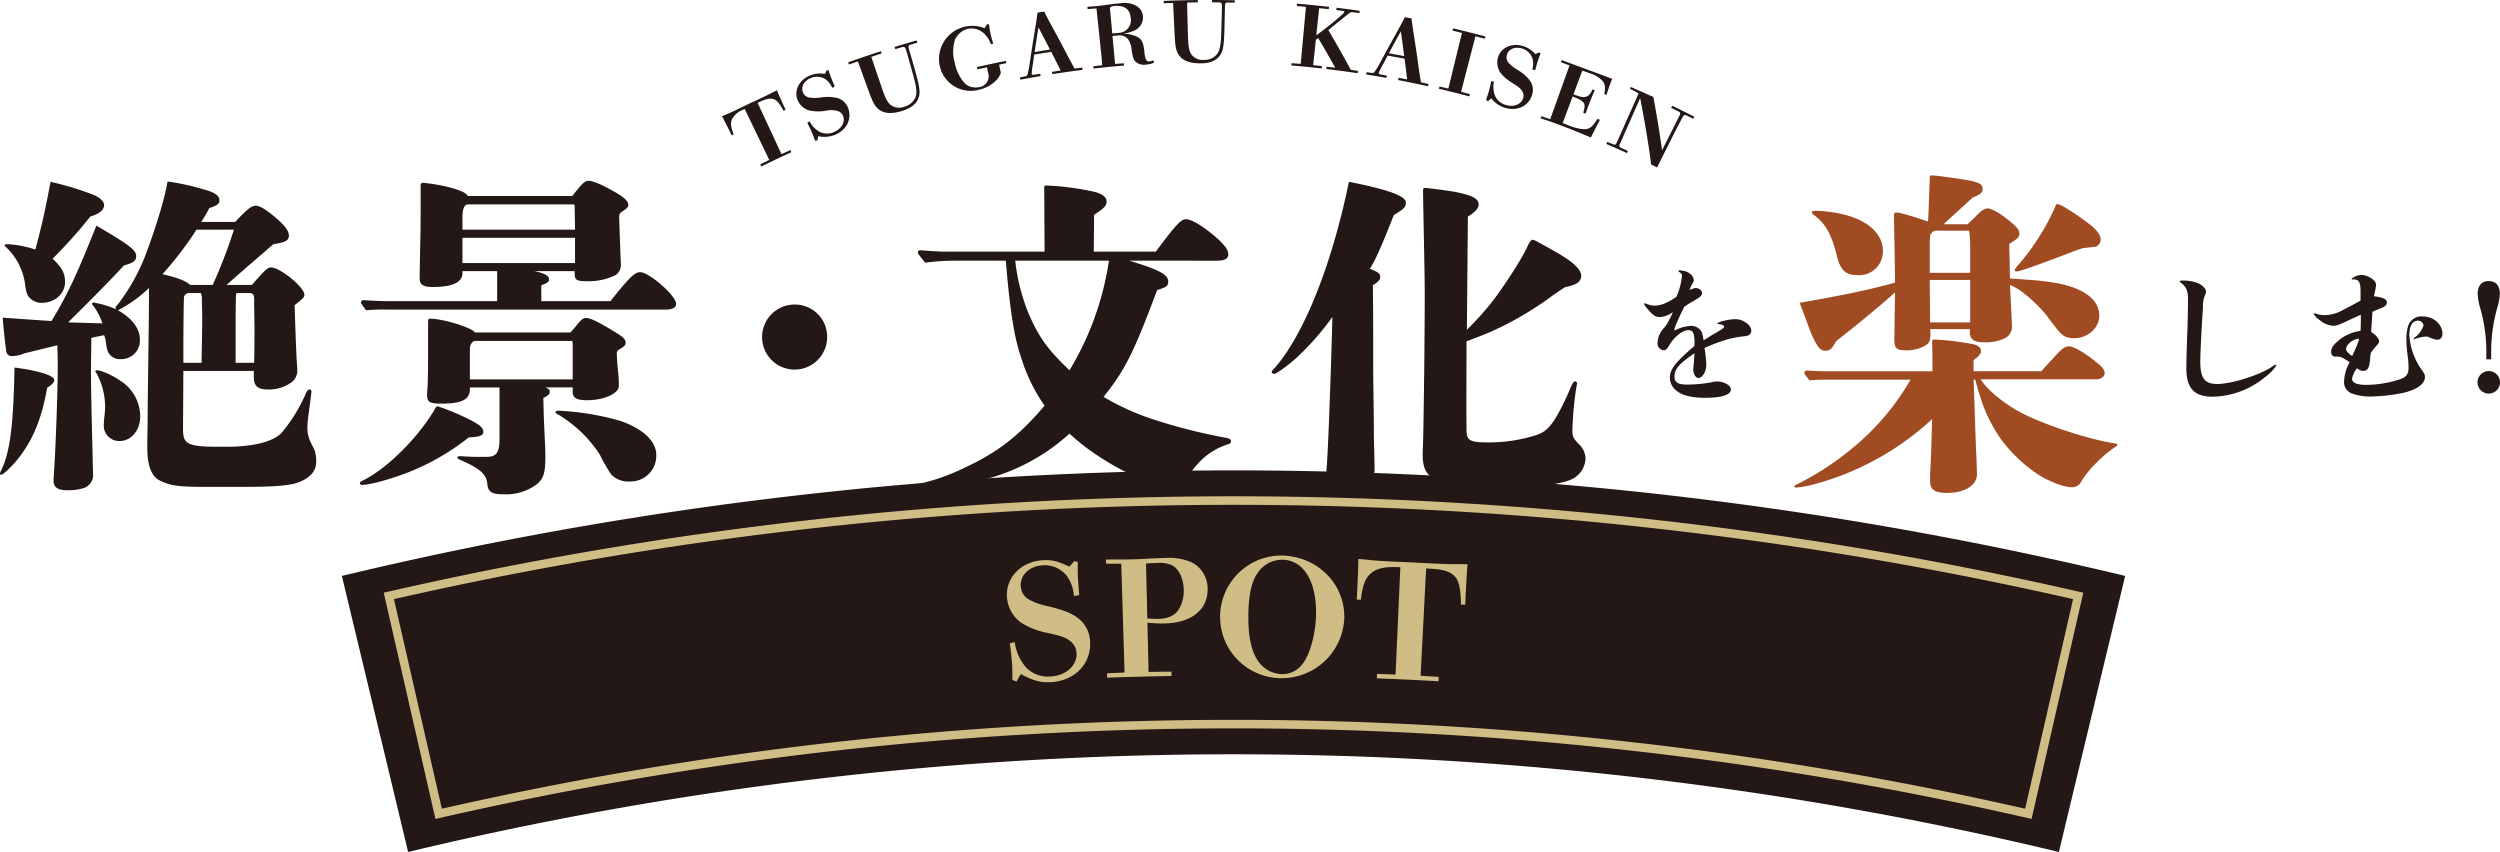 <svg id="グループ_10" data-name="グループ 10" xmlns="http://www.w3.org/2000/svg" xmlns:xlink="http://www.w3.org/1999/xlink" width="572.085" height="194.961" viewBox="0 0 572.085 194.961">
  <defs>
    <clipPath id="clip-path">
      <rect id="長方形_5" data-name="長方形 5" width="572.085" height="194.961" fill="none"/>
    </clipPath>
  </defs>
  <g id="グループ_9" data-name="グループ 9" clip-path="url(#clip-path)">
    <path id="パス_181" data-name="パス 181" d="M10.8,88.736c-1.235,6.941-3.163,11.646-6.326,15.811-1.388,1.852-3.7,4.089-4.165,4.089-.231,0-.308-.077-.308-.231s0-.232.231-.695c2.083-4.165,2.854-10.567,3.086-23.6,5.553.693,9.1,1.85,9.1,2.853,0,.617-.617,1.08-1.619,1.775m31.084,9.256c0,2.7.386,3.7,3.779,4.087,1.466.155,3.394.155,6.094.155,6.017,0,10.722-1.08,12.727-3.24a36.846,36.846,0,0,0,5.4-8.716q.462-1.158.925-1.157a.445.445,0,0,1,.463.462c0,.232-.077.54-.077.772-.463,3.779-.849,5.862-.849,7.482,0,2.082.617,3.162,1.62,5.091a8.24,8.24,0,0,1,.386,2.854c0,2.083-1.543,3.625-3.934,4.55-2.777,1.08-8.253,1.08-15.35,1.08h-5.63c-6.711,0-8.485-.231-11.03-1.543-1.929-1-2.7-3.856-2.7-7.25,0-.694,0-3.008.077-5.476,0-2.315,0-3.394.154-15.195.077-6.094.155-10.028.155-16.044a29.46,29.46,0,0,1-7.1,5.09c3.163,1.775,5.014,4.165,5.014,6.634a4.252,4.252,0,0,1-4.4,4.551A2.987,2.987,0,0,1,24.6,80.25a14.393,14.393,0,0,1-.385-2.082,6.79,6.79,0,0,0-.386-1.466c-1.157.232-1.928.386-2.931.618,0,2.545-.077,5.09-.077,7.635,0,1.852,0,5.014.385,19.746,0,1.466.077,3.086.077,3.626a3.121,3.121,0,0,1-2,3.317,11.517,11.517,0,0,1-3.934.54c-2.082,0-3.085-.694-3.085-2.083,0-.926.154-2.776.231-4.319.232-3.7.849-18.821.695-24.3l-.077-2.468-7.559,1.85a7.141,7.141,0,0,1-2.7.618,1.241,1.241,0,0,1-1.389-.926c-.231-1.311-.694-5.631-.848-7.867,4.4.308,7.482.54,11.184.771,4.011-6.711,5.862-10.876,10.259-21.829,3.548,2.083,5.708,3.394,7.173,4.474,1.312.925,1.928,1.7,1.928,2.468,0,1.08-.539,1.542-2.776,2.16-3.317,3.548-5.708,6.016-12.8,13.036L23.448,74a15,15,0,0,0-2.082-4.011c-.155-.155-.309-.309-.309-.463a.331.331,0,0,1,.309-.308,22.565,22.565,0,0,1,5.167,1.542.981.981,0,0,1-.077-.463c0-.154.618-.694.849-1.079a46.2,46.2,0,0,0,5.477-9.565c1.619-4.011,4.7-12.881,5.553-18.126a56.654,56.654,0,0,1,9.642,2.237c1.7.617,2.237,1.31,2.237,2.082s-.463,1.157-2.314,1.774a33.233,33.233,0,0,1-1.852,3.162h7.791c.385-.462,1.157-1.233,1.774-1.85,1.311-1.312,2.16-1.852,2.931-1.852.926,0,2.468.926,4.859,3.008,1.929,1.7,2.7,2.777,2.7,3.858s-.848,1.542-3.548,1.927c-3.548,3.086-7.173,6.171-10.722,9.333h5.785c3.085-3.47,3.625-4.01,4.4-4.01,2.082,0,7.636,4.55,7.636,6.248a1.236,1.236,0,0,1-.386.848c-.617.54-1.157,1-1.851,1.542.155,4.782.232,7.1.463,12.5.077.926.154,1.928.154,2.7a3.332,3.332,0,0,1-1.7,2.7,8.687,8.687,0,0,1-5.091,1.388c-2.391,0-3.162-.925-3.162-2.854V84.878H41.96ZM20.672,49.552a108.487,108.487,0,0,1-8.639,9.642c2.082,1.927,2.854,3.316,2.854,5.321,0,2.7-2.314,4.783-5.323,4.783a3.764,3.764,0,0,1-2.931-1.311c-.463-.54-.694-1.312-.925-3.163a14.19,14.19,0,0,0-4.4-8.331c-.154-.154-.231-.231-.231-.385s.308-.232.617-.232a24.18,24.18,0,0,1,6.4,1.235c1.62-6.171,2.16-8.562,3.471-15.5a65.9,65.9,0,0,1,10.1,3.085c1.389.694,2.16,1.466,2.16,2.237,0,1.157-1.157,2.006-3.162,2.623m6.633,51.37a3.522,3.522,0,0,1-3.548-3.471,17.543,17.543,0,0,1,.154-2.237,20.425,20.425,0,0,0,.154-2.082A16.335,16.335,0,0,0,22.137,85.5c-.231-.308-.309-.385-.309-.54s.155-.231.309-.231c1.08,0,3.625,1.157,5.4,2.392a9.73,9.73,0,0,1,4.551,8.175c0,3.009-1.928,5.631-4.782,5.631M44.969,52.56a80.271,80.271,0,0,1-7.791,10.182c3.394.771,5.554,1.62,6.325,2.467h5.168A113.842,113.842,0,0,0,53.53,52.56ZM46.2,68.681a3.945,3.945,0,0,0-.231-1.62H43.04a1.286,1.286,0,0,0-.925.848c-.078.232-.155,7.791-.155,11.339v3.78h4.165c.077-4.551.155-8.717.155-10.336Zm11.956.54v-.694c0-1.158-.308-1.466-1.157-1.466H54.147a1.542,1.542,0,0,0-.154.694c-.077,1.928-.077,6.633-.077,10.336v4.937h4.242c.077-4.32.077-6.48.077-8.023Z" fill="#231815"/>
    <path id="パス_182" data-name="パス 182" d="M107.29,100.074a53.883,53.883,0,0,1-14.5,8.253c-4.551,1.7-8.485,2.622-9.8,2.622-.463,0-.617-.077-.617-.385,0-.232.154-.386.849-.695,5.476-2.776,12.341-9.641,16.12-15.965.463-.849.54-.926.849-.926a55.238,55.238,0,0,1,6.093,2.468c3.24,1.543,4.32,2.314,4.32,3.394,0,.693-.54,1.156-3.317,1.234m32.4-31.162c4.32-5.4,5.554-6.633,6.788-6.633,2.082,0,8.253,5.4,8.253,7.25,0,.848-.848,1.311-2.391,1.311H88.316a44.954,44.954,0,0,0-4.552.154c-1.079-1.465-1.156-1.619-1.156-1.773a.55.55,0,0,1,.617-.54c1.851.154,4.319.231,5.476.231h25.068V62.047h-7.944v.463c0,2.082-2.237,3.162-6.788,3.162-2.237,0-3.008-.54-3.008-2,0-.617.077-5.013.154-8.562.077-3.085.077-6.556.077-9.41V42.532c0-.54.154-.694.617-.694a40.137,40.137,0,0,1,6.171,1.08c2.468.695,3.625,1.235,4.011,1.928H130.97c2.391-3.085,2.931-3.471,3.7-3.471,1.079,0,3.393,1,6.4,2.778,1.851,1.079,2.7,1.927,2.7,2.7,0,.54-.231.771-1.465,1.62-.617.386-.617.694-.617,1.31,0,.232.308,8.949.385,10.722a2.66,2.66,0,0,1-1.388,2.546,14.4,14.4,0,0,1-6.016,1.312c-2.7,0-3.163-.232-3.163-1.775v-.54h-9.179c2.469.54,3.317,1.08,3.317,1.929,0,.462-.308.77-1.774,1.31v3.626Zm-9.178,7.173a14.744,14.744,0,0,0,1.233-1.388c1.389-1.7,1.7-1.928,2.392-1.928,1,0,2.854.926,6.4,3.085,2.161,1.311,2.623,1.774,2.623,2.623,0,.54-.308.771-1.388,1.465a.949.949,0,0,0-.617,1c0,.54.077,2,.231,3.547a30.6,30.6,0,0,1,.231,3.858c0,1.7-3.471,3.239-7.25,3.239-2.391,0-3.317-.54-3.317-1.929v-1H124.8c.771.309,1,.54,1,1s-.308.926-1.465,1.389c.077,3.548.077,3.857.231,7.174.232,4.936.232,5.245.232,6.247,0,3.78-.386,5.168-2.237,6.557a11.894,11.894,0,0,1-7.482,2.083c-2.314,0-3.394-.463-3.549-2.238-.154-2.159-1.465-3.548-5.707-5.4-1-.463-1.157-.54-1.157-.772s.231-.308.54-.308c.231,0,.308,0,1.465.077,1.466.077,1.774.077,2.314.077H111.3c2.314,0,3.008-.925,3.008-4.242V88.658h-6.787v.463c0,2.314-1.929,3.24-6.4,3.24-2.853,0-3.393-.309-3.393-2.161,0-.848.231-1.079.231-8.33V73.54c0-.463.155-.617.386-.617,3.085,0,9.719,2.082,10.335,3.162Zm1-28.385a3.757,3.757,0,0,0-.077-.925H107.059c-.772,0-1.234,1-1.234,2.854V52.56h25.762ZM105.825,60.2h25.762V54.412H105.825Zm25.222,19.052a5.864,5.864,0,0,0-.077-1.234H108.678c-.539,0-1.156.849-1.156,1.7v7.1h23.525Zm13.19,30.93a5.549,5.549,0,0,1-4.319-1.542,34.011,34.011,0,0,1-2.623-4.552,29.184,29.184,0,0,0-9.487-9.178c-.463-.232-.695-.386-.695-.541,0-.231.232-.384.618-.384a60.6,60.6,0,0,1,14.423,2.39c4.937,1.775,8.022,4.551,8.022,7.713a5.882,5.882,0,0,1-5.939,6.094" fill="#231815"/>
    <path id="パス_183" data-name="パス 183" d="M189.281,77.088a7.444,7.444,0,1,1-7.482-7.4,7.374,7.374,0,0,1,7.482,7.4" fill="#231815"/>
    <path id="パス_184" data-name="パス 184" d="M258.391,59.655c6.71,2.006,8.947,3.163,8.947,4.782,0,1-.462,1.312-2.545,1.929-5.4,14.5-7.482,18.512-12.265,24.451a56.88,56.88,0,0,0,11.185,5.091,128.285,128.285,0,0,0,17.046,4.319c.7.155.926.386.926.772,0,.308-.154.54-.771.694a15.532,15.532,0,0,0-6.711,4.319,16.494,16.494,0,0,0-3.317,5.168,1.363,1.363,0,0,1-1.542,1.08,24.929,24.929,0,0,1-6.711-1.928c-3.779-1.542-11.724-5.323-17.895-11.108a45.8,45.8,0,0,1-20.363,10.722,78.258,78.258,0,0,1-14.887,2.006c-.462,0-.694-.154-.694-.463,0-.386.309-.54,1.157-.694a46.082,46.082,0,0,0,10.49-3.625c7.328-3.394,12.419-7.02,18.589-14.347a39.267,39.267,0,0,1-5.322-10.876c-1.311-3.934-2.391-8.407-3.548-22.292H218.59a51.244,51.244,0,0,0-6.865.463c-1.619-2.005-1.7-2.159-1.7-2.314a.55.55,0,0,1,.617-.54c1.852.155,4.166.309,5.322.309H239.03l-.077-14.655c0-.386.077-.463.54-.463a60.907,60.907,0,0,1,11.03,1.466c1.774.463,2.7,1.233,2.7,2.159,0,1-.463,1.466-2.854,3.086l-.077,8.407h14.192c4.86-6.48,5.785-7.405,6.942-7.405s3.548,1.388,6.248,3.626c2.468,2.082,3.394,3.316,3.394,4.4,0,1-.771,1.465-2.545,1.465Zm-26.071,0a44.56,44.56,0,0,0,3.008,11.956c2.468,5.862,4.859,8.793,9.41,13.112a67.519,67.519,0,0,0,9.025-25.068Z" fill="#231815"/>
    <path id="パス_185" data-name="パス 185" d="M318.939,49.243c-2.931,7.482-4.242,10.335-5.476,12.264,2,.772,2.391,1.157,2.391,1.929,0,.694-.772,1.233-1.7,1.85.077,6.171.077,7.483.077,17.047,0,5.631.154,11.955.154,16.276,0,2.39.155,6.092.155,8.638a3,3,0,0,1-1,2.545,9.421,9.421,0,0,1-5.631,1.775c-3.394,0-4.4-.618-4.4-3.008,0-.154,0-.617.155-2.623.385-5.94,1-23.989,1.234-33.4a61.809,61.809,0,0,1-7.636,8.793c-1.775,1.775-5.168,4.242-5.708,4.242-.232,0-.54-.231-.54-.462,0-.155.077-.309.694-.926,6.711-7.636,13.113-23.757,16.969-42.577,8.717,1.7,13.036,3.239,13.036,4.705,0,1.08-.386,1.466-2.777,2.931m16.738,26.225a72.349,72.349,0,0,0,5.091-5.554c2.777-3.393,7.559-10.72,8.793-13.575.386-.849.848-1.466,1.08-1.466.463,0,.694.155,4.551,2.315,4.628,2.545,6.633,4.4,6.633,5.862,0,1.388-.848,2.082-3.779,2.7-1.466,1-2.546,1.7-3.24,2.238a75.145,75.145,0,0,1-13.344,7.79c-1.543.694-4.551,1.851-5.862,2.314,0,6.787-.077,13.575,0,20.363,0,2.314.771,2.777,4.7,2.777a35.414,35.414,0,0,0,11.339-1.7c1.774-.616,2.776-1.464,4.242-3.7a54.183,54.183,0,0,0,3.471-7.018c.54-1.157.771-1.543,1.08-1.543a.5.5,0,0,1,.463.463,4.366,4.366,0,0,1-.155.771,80.843,80.843,0,0,0-.925,9.95c0,1.465.231,1.928,1.7,3.394a4.8,4.8,0,0,1,1.311,2.931,5.485,5.485,0,0,1-3.625,5.09c-2.468,1-7.4,1.543-14.116,1.543-16.66,0-19.746-1.157-19.514-8.021l.077-2.16c.154-5.168.385-24.22.385-34.093,0-4.705-.385-20.826-.385-23.6,0-.385.154-.54.463-.54.54,0,5.785.695,6.941.926,3.857.771,5.323,1.542,5.323,2.854,0,1-1.08,1.928-2.469,2.777Z" fill="#231815"/>
    <path id="パス_186" data-name="パス 186" d="M391.763,76.674c.275-.172.652-.378,1.03-.584,1.614-.995,1.751-1.1,1.751-1.339s-.515-.55-1.236-.584c-.309,0-.343-.034-.343-.1,0-.206.755-.481,1.648-.687a11.553,11.553,0,0,1,2.574-.344,4.191,4.191,0,0,1,2.472.893,2.321,2.321,0,0,1,1.1,1.717,1.112,1.112,0,0,1-.721,1.1c-.24.138-.446.138-1.819.309a22.641,22.641,0,0,0-3.949.928,37.139,37.139,0,0,0-4.223,1.647,26.678,26.678,0,0,1,.412,3.88c0,1.511-.892,2.986-1.819,2.986-.618,0-1.168-.961-1.168-1.991a2.414,2.414,0,0,1,.035-.446c.034-.24.137-1.305.24-3.227-3.467,2.368-4.566,3.6-4.566,5.322,0,1.373.79,1.853,2.953,1.853a31.333,31.333,0,0,0,5.459-.515,5.761,5.761,0,0,1,1.235-.206c1.648,0,3.262.893,3.262,1.82,0,1.236-2.026,1.923-5.9,1.923-3.159,0-5.356-.549-6.695-1.751a3.728,3.728,0,0,1-1.373-2.85c0-1.888,1.2-3.468,5.6-7.244a4.885,4.885,0,0,0,.034-.687c0-2.231-.343-2.952-1.373-2.952-1.339,0-3.193,1.476-4.36,3.4-.584,1-.859,1.2-1.374,1.2A1.537,1.537,0,0,1,379.3,78.6a5.222,5.222,0,0,1,1.338-3.4,7.762,7.762,0,0,0,1.27-1.888,16.03,16.03,0,0,0,.894-1.888,5.528,5.528,0,0,1-3.022,1.133c-.858,0-1.408-.344-2.4-1.442-.824-.927-1.133-1.339-1.133-1.58a.146.146,0,0,1,.137-.136.875.875,0,0,1,.24.068,6,6,0,0,0,1.992.481c1.373,0,2.884-.584,5.012-2.026a15.706,15.706,0,0,0,1.271-4.841.9.9,0,0,0-.515-.756c-.172-.1-.275-.2-.275-.308s.137-.172.275-.172.686.1,1.2.206a2.909,2.909,0,0,1,1.3.721,1.9,1.9,0,0,1,.721,1.408c0,.172-.069.343-.378.824a13.41,13.41,0,0,0-.618,1.339c.24-.1.618-.206.893-.31a2.164,2.164,0,0,1,.481-.136c.755,0,1.51.549,1.51,1.167,0,.378-.24.755-1,1.236-.583.343-1.613.961-2.094,1.235-.274.206-.652.447-.961.653-.515.962-1.133,2.3-1.614,3.4a9.409,9.409,0,0,0-.686,1.854c0,.068.034.137.1.137a.68.68,0,0,0,.274-.1,8.8,8.8,0,0,1,3.262-.893,2.667,2.667,0,0,1,2.678,1.511,9.977,9.977,0,0,1,.378,1.785Z" fill="#231815"/>
    <path id="パス_187" data-name="パス 187" d="M453.238,86.806c1.311,2.083,4.32,4.706,7.637,6.711,5.09,3.163,16.737,6.942,22.6,7.868.771.154,1.079.154,1.079.385,0,.155-.308.386-.694.618a30.928,30.928,0,0,0-4.474,3.856,22.293,22.293,0,0,0-3.162,4.011,2.263,2.263,0,0,1-2.16,1.234c-1.7,0-4.628-1.157-6.865-2.392a33.5,33.5,0,0,1-9.718-9.178c-2.546-3.934-3.78-6.71-5.477-13.035h-.386c.155,3.547.386,11.416.54,15.272.155,3.162.232,5.862.232,6.4,0,2.391-2.623,4.243-6.865,4.243-2.777,0-3.857-.772-3.857-2.7,0-.617,0-1.773.077-2.853.077-1.543.232-5.168.386-11.339a64.253,64.253,0,0,1-17.9,11.725,60.6,60.6,0,0,1-8.484,3.007,21.3,21.3,0,0,1-4.706.926c-.231,0-.462-.077-.462-.231s.154-.309,1.311-.849a65.207,65.207,0,0,0,11.647-7.636,56.821,56.821,0,0,0,13.652-15.966H418.837c-1.543,0-3.24,0-4.782.154-1.08-1.389-1.157-1.543-1.157-1.7a.55.55,0,0,1,.617-.54c1.311.077,3.008.154,3.856.154h24.837c0-.772,0-5.784-.077-6.633v-.154c0-.386.154-.463.694-.463a62.014,62.014,0,0,1,8.793,1.08c1.235.309,1.7.925,1.7,1.619,0,.772-1,1.466-1.7,2.006v2.545h15.5c.617-.694,1.389-1.542,3.394-3.7,1.466-1.62,2.083-2,3.008-2,1,0,3.548,1.465,6.171,3.625,1.465,1.157,1.928,1.773,1.928,2.545s-.925,1.388-2,1.388Zm6.711-23.062c.463,0,2.7.154,3.471.231a59.076,59.076,0,0,1,7.4.848c6.093,1.157,9.564,3.78,9.564,7.4,0,2.931-2.777,5.168-5.631,5.168-2.005,0-2.854-.463-4.473-2.623-.7-.925-1.543-2.005-1.851-2.467a33.686,33.686,0,0,0-5.554-5.4,13.763,13.763,0,0,0-2.931-1.7l.231,4.319.232,4.937V74.7a2.938,2.938,0,0,1-1.466,2.623,10.063,10.063,0,0,1-4.937,1c-2.236,0-3.239-.617-3.239-2.314v-.695h-9.1a2.633,2.633,0,0,1,.077.772c0,.926.077,2.16-.848,2.777a8.344,8.344,0,0,1-4.551,1.311c-2.391,0-2.854-.463-2.854-2.545l.155-10.722c-4.012,3.625-10.105,8.562-13.422,11.108-1.079,1.85-1.388,2.236-2.545,2.236-1.08,0-1.7-.695-3.009-3.471-.693-1.62-1.542-4.165-2.853-7.481,7.4-1.312,15.349-2.778,21.829-4.629,0-2.159-.078-5.167-.232-15.349q0-.695.463-.694c1.08,0,4.705,1.156,7.328,2.082.154-2.391.385-9.8.385-9.95,0-.463.077-.618.463-.618,1.157,0,7.636.926,9.333,1.312,1.774.463,2.314.849,2.314,1.774s-.617,1.312-2.314,2l-6.634,6.094h5.477c.54-.463,1.465-1.389,2.314-2.236,1-1,1.62-1.389,2.391-1.389.926,0,3.471,1.543,5.631,3.471,1.157,1,1.542,1.62,1.542,2.391s-.771,1.311-2.313,2.237Zm-34.787-.772c-2.854,0-4.011-1.08-4.86-4.55-1.156-4.705-2.545-7.251-5.168-9.179a1.3,1.3,0,0,1-.54-.694c0-.232.386-.309,1.08-.309a29.766,29.766,0,0,1,7.637,1.234c4.782,1.542,7.559,4.4,7.559,7.945a5.43,5.43,0,0,1-5.708,5.553m25.685-.54V56.647a27.845,27.845,0,0,0-.231-3.856h-7.791a1.82,1.82,0,0,0-1,.771c-.154.309-.231.386-.231,3.162v5.708Zm-9.256,1.621.077,9.718h9.179V64.053Zm37.641-7.56c-.54.077-1.542.154-2.7.309-2.237.771-3.933,1.465-5.013,1.851-4.243,1.619-7.482,2.777-9.025,3.239a4.088,4.088,0,0,1-1,.232c-.308,0-.462-.154-.462-.309s.077-.231.231-.463a6.718,6.718,0,0,1,.694-.848,49.533,49.533,0,0,0,4.86-6.633,52.133,52.133,0,0,0,3.394-6.325c.231-.617.308-.849.617-.849a4.587,4.587,0,0,1,1.311.54,55.269,55.269,0,0,1,6.71,4.628c1.389,1.312,1.852,2.083,1.852,2.931a1.617,1.617,0,0,1-1.466,1.7" fill="#a14b23"/>
    <path id="パス_188" data-name="パス 188" d="M519.811,83.986c.652-.446.79-.515.927-.515a.158.158,0,0,1,.172.137,9.531,9.531,0,0,1-2.541,2.644,19.392,19.392,0,0,1-12.016,4.532c-4.257,0-6.042-1.957-6.042-6.489,0-1.922.137-6.248.24-8.72.068-2.061.137-4.979.137-6.695,0-1.922-.172-2.575-.79-3.4a3.967,3.967,0,0,0-.892-.824c-.172-.1-.206-.172-.206-.24,0-.138.1-.206.343-.206a9.65,9.65,0,0,1,3.742.549c1.168.515,1.923,1.3,1.923,1.992,0,.274-.035.342-.309,1a5.869,5.869,0,0,0-.378,2.471c-.446,6.9-.618,11.056-.618,12.463,0,3.846.961,5.185,3.914,5.185,3.159,0,9.647-2.026,12.394-3.88" fill="#231815"/>
    <path id="パス_189" data-name="パス 189" d="M542.6,75.952c1.133.722,1.82,1.58,1.82,2.129,0,.274-.1.48-.447.858a20.853,20.853,0,0,0-1.442,1.785,10.245,10.245,0,0,0-.171,1.511c-.172,1.957-.584,2.644-1.58,2.644a2.059,2.059,0,0,1-1.373-.618A4.684,4.684,0,0,0,538.24,86.7c0,.928,1.167,1.374,3.3,1.374a25.346,25.346,0,0,0,7.415-1.2c1.682-.549,2.2-1.2,2.2-2.746a17.961,17.961,0,0,0-.172-2.473,29.147,29.147,0,0,1-.309-3.879,9.967,9.967,0,0,1,.412-3.261,3.2,3.2,0,0,1,3.33-2.1,4.731,4.731,0,0,1,2.919.962,3.944,3.944,0,0,1,1.511,2.265,3.367,3.367,0,0,1,.068.687c0,.927-.412,1.408-1.236,1.408a5.108,5.108,0,0,1-1.889-.618,2.635,2.635,0,0,0-.823-.1,9.648,9.648,0,0,0-2.335.55.888.888,0,0,1-.241.069c-.034,0-.1,0-.1-.069s.172-.24.241-.309a5.641,5.641,0,0,0,2.06-2.815,1.254,1.254,0,0,0-1.3-1.064c-1.236,0-1.957,1.235-1.957,3.33a15.434,15.434,0,0,0,2.85,7.931c.618.926.721,1.064.721,1.648,0,1.545-1.785,2.849-4.91,3.6a39.518,39.518,0,0,1-6.832.825,12.341,12.341,0,0,1-5.184-.756,2.767,2.767,0,0,1-1.579-2.644,9.994,9.994,0,0,1,1.27-4.428c-.309-.206-1.03-.687-1.339-.859a3.134,3.134,0,0,0-1.991-.412.99.99,0,0,1-.893-1.1c0-.72.275-1.373,1.476-2.4a9.693,9.693,0,0,1,5.253-2.4c.034-.583.069-2.026.069-3.708l-.515.241c-.584.274-.927.411-1.648.755-2.747,1.305-3.33,1.545-4.154,1.545a5.382,5.382,0,0,1-3.193-1.373,3.982,3.982,0,0,1-1.27-1.305.162.162,0,0,1,.171-.172.439.439,0,0,1,.206.034,5.68,5.68,0,0,0,2.129.378,8.482,8.482,0,0,0,4.086-1.133c1.373-.686,3.089-1.614,4.119-2.2V66.786c0-2.2-.377-2.85-1.579-2.85-.069,0-.275.035-.343.035s-.1,0-.1-.069c0-.137.171-.275.446-.446a3.6,3.6,0,0,1,1.716-.55c1.511,0,3.4,1.236,3.4,2.2a7.445,7.445,0,0,1-.206,1.409c-.137.72-.206,1-.274,1.269,2.231.31,2.953.687,2.953,1.443,0,.583-.378.96-1.545,1.373-.344.137-.893.377-1.717.72a7.665,7.665,0,0,0-.1,1.2ZM539.819,77.7c0-.137-.069-.171-.378-.171a5.8,5.8,0,0,0-1.133.446c-.892.583-1.442,1.27-1.442,1.854,0,.446.275.756,1,1.373.137.1.206.138.378.275a29.4,29.4,0,0,0,1.579-3.777" fill="#231815"/>
    <path id="パス_190" data-name="パス 190" d="M569.51,90.063a2.575,2.575,0,1,1,2.575-2.574,2.57,2.57,0,0,1-2.575,2.574m-.55-9.75a36.432,36.432,0,0,0-1.441-9.957,13.221,13.221,0,0,1-.55-3.089c0-1.854.928-2.953,2.472-2.953,1.682,0,2.609,1.03,2.609,2.953a11.733,11.733,0,0,1-.515,2.883,37.542,37.542,0,0,0-1.476,10.163v1.922h-1.1Z" fill="#231815"/>
    <path id="パス_191" data-name="パス 191" d="M174.187,22.439c1.271-.582,2.241-1.085,3.6-1.789.146.383.248.616.437,1.045.535,1.215,1.215,2.707,1.557,3.433l-.489.216c-.829-1.556-1.5-2.371-2.152-2.612-.8-.306-1.694-.164-3.2.53-.191.09-.383.177-.574.267q2.733,5.868,5.466,11.739,1.024-.465,2.051-.922c.073.159.146.321.218.48q-3.465,1.575-6.891,3.266c-.078-.156-.156-.315-.234-.472q1.026-.517,2.055-1.026L170.411,24.93l-.315.151a4.713,4.713,0,0,0-2.647,2.327c-.322.817-.2,1.675.446,3.341l-.46.233c-.407-.843-1.017-2.091-1.61-3.255-.222-.435-.364-.715-.6-1.123,1.513-.657,2.4-1.034,3.563-1.6q2.685-1.315,5.395-2.562" fill="#231815"/>
    <path id="パス_192" data-name="パス 192" d="M186.491,32.166c-.19-.556-.426-1.219-.662-1.777-.258-.612-.646-1.423-1.1-2.29l.541-.334a5.709,5.709,0,0,0,2.315,2.42,3.828,3.828,0,0,0,3.2.05c1.749-.7,2.678-2.285,2.151-3.672A1.9,1.9,0,0,0,191.7,25.4a5.937,5.937,0,0,0-2.911-.031,9.791,9.791,0,0,1-3.634-.1,4.128,4.128,0,0,1-2.617-2.334c-.921-2.152.317-4.659,2.83-5.663a6.156,6.156,0,0,1,3.407-.351q.19-.408.383-.816l.44-.063c.189.617.356,1.119.564,1.666.249.657.539,1.3.857,2.077l-.583.327a4.489,4.489,0,0,0-1.692-2.07,3.6,3.6,0,0,0-3.171-.2c-1.575.63-2.349,2.054-1.831,3.3a1.964,1.964,0,0,0,1.512,1.193,9.282,9.282,0,0,0,2.651-.038,9.518,9.518,0,0,1,3.762.149,3.674,3.674,0,0,1,2.429,2.339c.915,2.473-.4,5.022-3.068,6.086a6.464,6.464,0,0,1-3.8.288q-.1.507-.2,1.015l-.537-.007" fill="#231815"/>
    <path id="パス_193" data-name="パス 193" d="M208.351,10.228c-.331.1-.484.262-.453.519.012.12.167.724.442,1.661q.464,1.625.929,3.249c1.013,3.529,1.279,4.957,1.1,6.089-.277,1.673-1.56,2.887-3.786,3.594-2.11.672-3.861.749-5.165-.085-1.137-.727-1.641-1.666-2.684-4.55q-1.207-3.324-2.418-6.645-1.023.345-2.044.7l-.177-.5q3.732-1.332,7.5-2.541c.054.167.108.335.161.5q-1.187.392-2.371.8l2.343,6.919c.814,2.384,1.21,3.18,1.881,3.9a3.168,3.168,0,0,0,3.343.564,3.724,3.724,0,0,0,2.648-2.449c.264-1.261-.018-2.585-.86-5.573q-.528-1.89-1.054-3.782l-.144-.487a10.646,10.646,0,0,0-.385-1.149.534.534,0,0,0-.663-.19q-.817.236-1.633.474c-.052-.168-.1-.336-.155-.5q2.527-.774,5.068-1.493l.144.507q-.783.232-1.566.469" fill="#231815"/>
    <path id="パス_194" data-name="パス 194" d="M225.916,5.51l.414.093a17.1,17.1,0,0,0,.316,2.029c.149.707.372,1.459.642,2.34l-.523.17A6.426,6.426,0,0,0,225.117,7.6a4.237,4.237,0,0,0-3.662-1,4.437,4.437,0,0,0-2.938,2.527,9.467,9.467,0,0,0,0,5.414,10.093,10.093,0,0,0,2.26,4.55,3.728,3.728,0,0,0,3.3.837,2.476,2.476,0,0,0,2.145-2.789q-.192-.869-.383-1.736-1.079.228-2.156.466c-.04-.171-.079-.342-.119-.514q3.3-.76,6.622-1.425c.035.172.069.344.1.517q-.826.174-1.651.356.2.938.389,1.874a4.3,4.3,0,0,1-1.108,1.751,8.058,8.058,0,0,1-3.848,2.1,7.254,7.254,0,0,1-8.957-5.147,7.582,7.582,0,0,1,5.637-9.261,7.418,7.418,0,0,1,4.56.34q.3-.474.608-.948" fill="#231815"/>
    <path id="パス_195" data-name="パス 195" d="M233.4,17.715q.545-.114,1.091-.224c.338-.061.523-.176.608-.389a19.723,19.723,0,0,0,.574-2.921q.5-3.33,1.047-6.661c.295-1.811.511-3.133.7-4.628q.762-.123,1.524-.241c.6,1.191,1.14,2.216,1.67,3.184q1.455,2.655,2.864,5.326c.856,1.637,1.639,3.144,2.414,4.519q.882-.108,1.765-.209l.066.523q-3.459.434-6.909.973l-.081-.521q.987-.163,1.976-.319-1.061-2.135-2.15-4.259-1.945.3-3.888.632-.151,1.067-.3,2.133a15.213,15.213,0,0,0-.281,2.29c.035.192.208.242.586.174q.679-.108,1.36-.213l.087.52q-2.319.39-4.631.829c-.033-.172-.065-.346-.1-.518m6.873-6.375q-1.294-2.547-2.627-5.081-.462,2.826-.883,5.652,1.754-.3,3.51-.571" fill="#231815"/>
    <path id="パス_196" data-name="パス 196" d="M264.062,14.356a6.02,6.02,0,0,1-1.87.441,2.918,2.918,0,0,1-2.393-.74c-.461-.5-.6-1.033-.844-2.621a4.935,4.935,0,0,0-.711-2.3,2.337,2.337,0,0,0-2.222-1.033q-.725.061-1.447.129l.592,6.4q1.006-.082,2.012-.157c.015.175.03.35.044.525q-3.49.292-6.975.691l-.06-.524q1.013-.126,2.026-.243-.066-1.2-.192-2.395-.557-5.3-1.115-10.606-1.011.078-2.022.163c-.02-.175-.039-.35-.059-.524.554-.045,1.43-.1,2.2-.181,2.126-.219,3.391-.473,5.372-.638a5.46,5.46,0,0,1,3.975.821,3.037,3.037,0,0,1,1.184,2.253,3.279,3.279,0,0,1-2.134,3.236,7.923,7.923,0,0,1-2.432.637,8.986,8.986,0,0,1,3.084.648c1.181.586,1.531,1.249,1.785,3.347a7.429,7.429,0,0,0,.339,1.838.78.78,0,0,0,.821.538,2.751,2.751,0,0,0,.955-.269c.031.187.061.375.091.562m-8.153-6.828a2.9,2.9,0,0,0,2.835-3.4c-.144-2-1.412-2.957-3.754-2.753a1.593,1.593,0,0,0-.917.279c-.076.1-.085.242-.045.671q.246,2.664.493,5.328.694-.063,1.388-.124" fill="#231815"/>
    <path id="パス_197" data-name="パス 197" d="M280.934.586c-.341-.007-.535.107-.581.361-.023.118-.054.741-.07,1.718q-.036,1.689-.074,3.378c-.078,3.67-.245,5.115-.745,6.143-.752,1.515-2.322,2.3-4.631,2.31-2.19.016-3.864-.429-4.85-1.614-.859-1.03-1.059-2.078-1.2-5.141q-.166-3.533-.336-7.064-1.065.026-2.131.06C266.31.561,266.3.386,266.3.21Q270.2.048,274.11.01c0,.176,0,.352.005.527q-1.236.022-2.472.056.094,3.651.186,7.3c.07,2.519.211,3.394.632,4.285a3.122,3.122,0,0,0,2.991,1.53,3.673,3.673,0,0,0,3.221-1.554c.62-1.126.741-2.472.821-5.577q.057-1.962.113-3.925c0-.169.005-.338.007-.507a10.615,10.615,0,0,0-.027-1.212.527.527,0,0,0-.571-.377q-.842-.02-1.683-.032l0-.527q2.616.009,5.232.074c0,.176-.009.352-.013.527q-.81-.011-1.62-.015" fill="#231815"/>
    <path id="パス_198" data-name="パス 198" d="M300.506,14.9q1,.114,2,.238c-.019.174-.039.349-.059.524q-3.463-.391-6.936-.679c.015-.175.029-.351.044-.526q1.047.076,2.093.163.6-6.525,1.2-13.05-1.05-.106-2.1-.2.023-.262.044-.525,3.675.3,7.341.721l-.06.524q-1.1-.115-2.208-.221-.324,3.1-.647,6.2a72.4,72.4,0,0,0,6-4.811,1.351,1.351,0,0,0,.41-.518c.017-.136-.1-.211-.314-.237q-.762-.106-1.523-.209l.063-.523q2.645.32,5.283.7l-.075.522q-.73-.094-1.462-.185c-.465-.063-.629.013-1.566.776-1.869,1.53-2.636,2.108-4.064,3.318q2.682,4.508,5.135,9.07.83.128,1.658.262c-.026.173-.052.347-.079.521q-3.58-.537-7.173-.96c.021-.174.041-.349.062-.523q.984.1,1.967.22-1.889-3.419-3.906-6.806l-.521.4-.609,5.828" fill="#231815"/>
    <path id="パス_199" data-name="パス 199" d="M312.7,16.522l1.1.158a.7.7,0,0,0,.7-.161,19.658,19.658,0,0,0,1.527-2.555q1.59-2.969,3.235-5.916c.89-1.607,1.54-2.775,2.227-4.119q.759.143,1.518.289c.16,1.324.326,2.471.5,3.56q.475,2.991.9,5.982c.255,1.828.484,3.514.75,5.069q.87.2,1.739.4c-.038.172-.076.343-.115.515q-3.416-.764-6.849-1.421l.1-.518q.987.178,1.972.367-.279-2.367-.588-4.735-1.935-.376-3.876-.718-.5.951-1,1.906a15.129,15.129,0,0,0-1.037,2.061c-.033.192.113.3.492.362q.677.128,1.352.259c-.031.173-.062.345-.093.519q-2.316-.417-4.637-.784c.027-.173.055-.347.082-.521m8.624-3.679q-.358-2.833-.759-5.67-1.391,2.5-2.74,5.022,1.75.311,3.5.648" fill="#231815"/>
    <path id="パス_200" data-name="パス 200" d="M329.394,19.8q1.02.229,2.038.468,1.555-6.365,3.113-12.73-1.071-.272-2.144-.534l.12-.513q3.7.87,7.385,1.856l-.137.509q-1.071-.276-2.144-.544Q335.986,14.658,334.347,21q1.011.271,2.019.552c-.045.17-.091.339-.136.509q-3.468-.928-6.957-1.749.061-.256.121-.513" fill="#231815"/>
    <path id="パス_201" data-name="パス 201" d="M340.06,22.841c.2-.551.433-1.218.6-1.8.183-.639.391-1.513.58-2.475l.625.078a5.733,5.733,0,0,0,.272,3.334,3.77,3.77,0,0,0,2.435,2.039c1.787.551,3.5-.1,3.96-1.513a1.9,1.9,0,0,0-.222-1.672c-.344-.559-.718-.891-2.231-1.848a9.658,9.658,0,0,1-2.74-2.352,4.148,4.148,0,0,1-.558-3.456c.637-2.255,3.15-3.431,5.719-2.643a6.107,6.107,0,0,1,2.854,1.86l.808-.4.38.227c-.241.6-.425,1.094-.607,1.651-.218.667-.4,1.35-.636,2.154l-.657-.11a4.493,4.493,0,0,0-.014-2.672,3.563,3.563,0,0,0-2.326-2.142c-1.61-.495-3.1.131-3.473,1.424a1.973,1.973,0,0,0,.42,1.876,9.172,9.172,0,0,0,2.069,1.629,9.5,9.5,0,0,1,2.818,2.472,3.677,3.677,0,0,1,.417,3.344c-.84,2.5-3.455,3.661-6.183,2.82a6.375,6.375,0,0,1-3.114-2.157l-.787.667c-.136-.113-.272-.228-.409-.341" fill="#231815"/>
    <path id="パス_202" data-name="パス 202" d="M352.723,26.594q1.01.332,2.018.674l4.413-12.278q-.977-.383-1.956-.756l.174-.5c.866.346,1.86.717,3.528,1.327,2.157.794,4.867,1.779,8.02,2.98-.538,1.319-.959,2.583-1.288,3.672l-.511-.166c.27-1.576.189-2.241-.327-2.932a6.2,6.2,0,0,0-2.875-1.8c-.425-.161-.687-.263-1.835-.654L360.051,21.6c1.655.579,1.983.67,2.629.582.731-.073,1.292-.628,1.739-1.712l.518.2c-.482,1.05-.711,1.629-1.062,2.521-.3.763-.566,1.436-1.045,2.821l-.524-.206c.4-1.356.406-1.96-.025-2.42-.42-.433-.673-.6-2.408-1.314q-1.138,3.047-2.279,6.092l.883.332a12.929,12.929,0,0,0,3.391,1.021c1.694.19,2.374-.222,3.7-2.319l.541.222c-.775,1.5-1.245,2.423-2.067,4.05-2.9-1.253-5.7-2.353-8.383-3.333-1.593-.58-2.3-.784-3.114-1.05l.174-.5" fill="#231815"/>
    <path id="パス_203" data-name="パス 203" d="M386.246,26.576c-.85-.4-.862-.431-1.368.539-.489.935-1.032,1.93-1.432,2.734q-1.515,3-3.029,6c-.4.805-.73,1.468-1.207,2.475q-.694-.345-1.389-.685c-.107-1.053-.221-1.91-.361-2.822q-.675-4.561-1.522-9.139c-.2-1.075-.36-2.027-.617-3.21l-4.7,10.629c-.159.356-.063.549.425.767s.985.458,1.477.689l-.219.48q-2.35-1.072-4.717-2.09c.07-.161.139-.323.208-.484.394.161.786.325,1.179.489.547.239.772.188.937-.186q2.521-5.676,5.045-11.352a9.734,9.734,0,0,0-1.964-1.046c.067-.155.134-.311.2-.466.381.163.953.431,1.433.642q1.087.475,2.174.963c.537.242,1.014.458,1.539.676q1.154,6.121,2,12.216,2.019-4.023,4.041-8.046c.216-.438.139-.628-.391-.889s-1.042-.523-1.564-.781l.228-.476q2.536,1.219,5.05,2.5l-.24.47q-.609-.3-1.22-.6" fill="#231815"/>
    <path id="パス_204" data-name="パス 204" d="M486.31,131.789a874.054,874.054,0,0,0-408.08,0q7.583,31.585,15.166,63.172a809.079,809.079,0,0,1,377.748,0q7.582-31.585,15.166-63.172" fill="#231815"/>
    <path id="パス_205" data-name="パス 205" d="M475.561,136.364a867.139,867.139,0,0,0-386.583,0q5.7,24.933,11.4,49.866a815.974,815.974,0,0,1,363.779,0Q469.859,161.3,475.561,136.364Z" fill="none" stroke="#d0bd85" stroke-miterlimit="10" stroke-width="1.953"/>
    <path id="パス_206" data-name="パス 206" d="M231.664,155.594c.008-1.115,0-2.452-.067-3.6-.076-1.259-.257-2.955-.525-4.8l1.145-.256a10.912,10.912,0,0,0,2.575,5.792,7,7,0,0,0,5.593,2.075c3.508-.178,6.087-2.476,5.969-5.291a3.649,3.649,0,0,0-1.473-2.83c-.963-.771-1.827-1.109-5.077-1.836a17.389,17.389,0,0,1-6.264-2.445,7.9,7.9,0,0,1-3.119-5.831c-.281-4.44,3.328-8.123,8.222-8.372,2.127-.106,3.25.17,6.066,1.455q.564-.619,1.129-1.236l.8.152c-.028,1.225-.025,2.228.021,3.339.056,1.334.191,2.663.3,4.256l-1.2.236a8.777,8.777,0,0,0-1.738-4.748,6.466,6.466,0,0,0-5.349-2.3c-3.072.158-5.243,2.215-5.093,4.769a3.758,3.758,0,0,0,1.9,3.087,16.383,16.383,0,0,0,4.614,1.576c3.516.9,4.981,1.511,6.465,2.558a7.087,7.087,0,0,1,2.9,5.671c.187,5-3.634,8.82-9,9.09-2.325.118-3.871-.28-6.875-1.852q-.487.847-.972,1.693l-.94-.352" fill="#d0bd85"/>
    <path id="パス_207" data-name="パス 207" d="M253.323,154.069q2-.089,4.01-.168-.377-12.451-.751-24.9-1.732,0-3.466,0l-.033-.963c2.6-.015,4.732,0,6.348-.045,2.285-.062,4.449-.259,7.208-.311a13,13,0,0,1,6.122,1.023,6.769,6.769,0,0,1,3.586,6.122c.025,4.75-3.75,7.727-9.9,7.841a34.459,34.459,0,0,1-3.877-.177q.132,5.636.264,11.269,2.617-.045,5.236-.069.007.5.017,1-7.367.124-14.73.382c-.012-.334-.024-.667-.035-1m9.225-12.547c1.359.082,1.864.109,2.523.093,2.132-.044,3.633-.7,4.547-1.973a7.949,7.949,0,0,0,1.259-4.615c-.033-2.6-1.084-4.881-2.673-5.671a6.731,6.731,0,0,0-3.4-.53c-.708.014-1.3.026-2.556.129q.147,6.285.3,12.567" fill="#d0bd85"/>
    <path id="パス_208" data-name="パス 208" d="M307.614,141.562a14.326,14.326,0,0,1-14.531,13.63,14.035,14.035,0,0,1,.091-28.069c8.346.1,14.7,6.585,14.44,14.439M297.753,152.3c1.873-2.042,3.292-6.868,3.4-11.539.183-7.671-2.82-12.6-7.675-12.671a6.706,6.706,0,0,0-5.456,2.69c-1.625,2.141-2.338,5.252-2.358,10.407-.018,4.56.7,7.789,2.145,9.948a6.819,6.819,0,0,0,5.554,3.134,5.686,5.686,0,0,0,4.391-1.969" fill="#d0bd85"/>
    <path id="パス_209" data-name="パス 209" d="M328.578,128.976c2.519.138,4.494.141,7.261.128-.088.774-.118,1.256-.174,2.144-.158,2.516-.314,5.628-.371,7.148l-.973-.061c-.029-3.347-.419-5.3-1.266-6.281-1.03-1.211-2.577-1.753-5.565-1.911l-1.141-.06q-.635,12.275-1.271,24.55,2.08.126,4.16.263l-.057,1q-7.053-.4-14.111-.68.021-.5.04-1,2.121.064,4.241.142l1.1-24.559-.629-.028c-2.989-.13-4.9.318-6.2,1.494-1.219,1.068-1.782,2.6-2.21,5.969l-.936-.032c.1-1.777.226-4.409.309-6.891.031-.926.051-1.518.041-2.41,2.95.285,4.678.464,7,.56q5.376.225,10.75.516" fill="#d0bd85"/>
  </g>
</svg>

